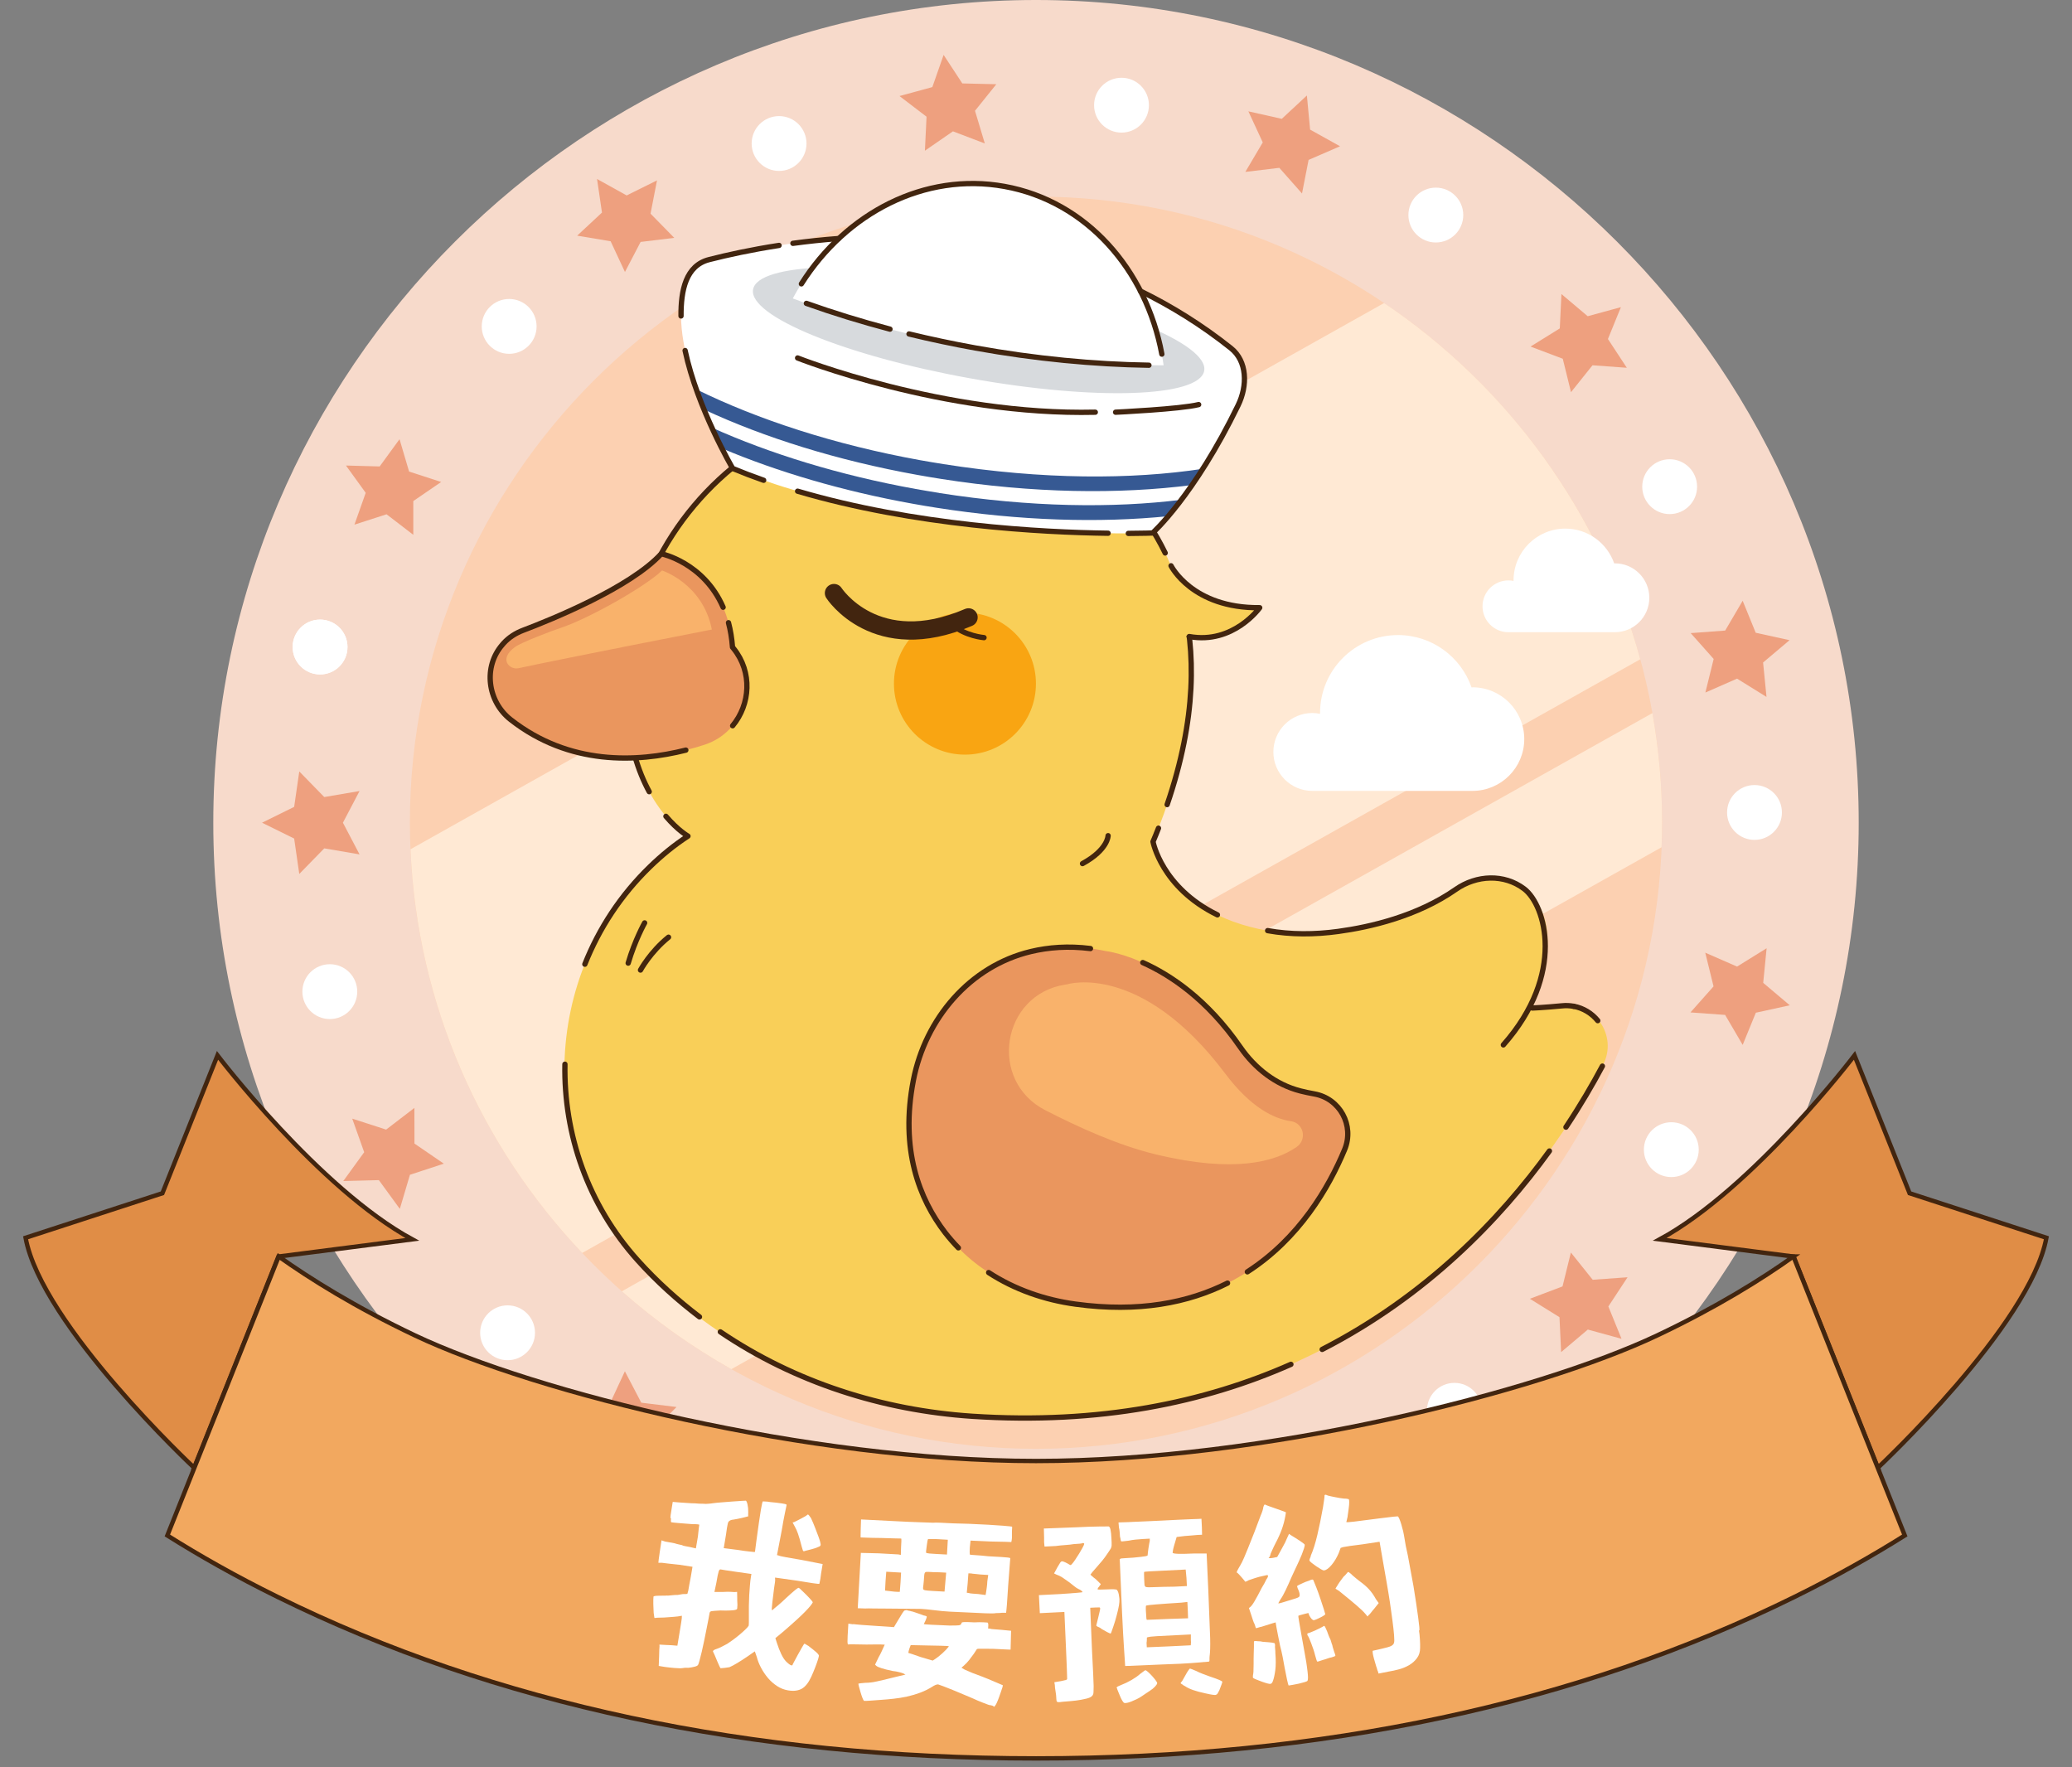<?xml version="1.0" encoding="UTF-8"?>
<svg id="_圖層_1" data-name="圖層 1" xmlns="http://www.w3.org/2000/svg" viewBox="0 0 340 290">
  <rect x="0" y="0" width="340" height="290" fill="#808080" stroke="none"/>
  <defs>
    <style>
      .cls-1 {
        fill: #f2a85f;
      }

      .cls-1, .cls-2 {
        stroke-width: .72px;
      }

      .cls-1, .cls-2, .cls-3, .cls-4 {
        stroke: #42250f;
      }

      .cls-2 {
        fill: #e08d46;
        fill-rule: evenodd;
      }

      .cls-3 {
        stroke-width: .87px;
      }

      .cls-3, .cls-4, .cls-5 {
        fill: none;
        stroke-linecap: round;
        stroke-linejoin: round;
      }

      .cls-6 {
        fill: #f9cf58;
      }

      .cls-6, .cls-7, .cls-8, .cls-9, .cls-10, .cls-11, .cls-12, .cls-13, .cls-14, .cls-15, .cls-16 {
        stroke-width: 0px;
      }

      .cls-7 {
        fill: #f7dacb;
      }

      .cls-8 {
        fill: #f9b26b;
      }

      .cls-9 {
        fill: #f9a512;
      }

      .cls-10 {
        fill: #365993;
      }

      .cls-11 {
        fill: #d7dadd;
      }

      .cls-12 {
        fill: #fff;
      }

      .cls-13 {
        fill: #eea07f;
      }

      .cls-14 {
        fill: #ffe9d4;
      }

      .cls-15 {
        fill: #ea965e;
      }

      .cls-16 {
        fill: #fcd0b1;
      }

      .cls-4 {
        stroke-width: 3px;
      }

      .cls-5 {
        stroke: #fff;
        stroke-width: 1.06px;
      }
    </style>
  </defs>
  <g>
    <g>
      <path id="Path_9271" data-name="Path 9271" class="cls-7" d="m170,270h0c-74.25,0-135-60.75-135-135h0C35,60.75,95.75,0,170,0s135,60.75,135,135h0c0,74.25-60.75,135-135,135"/>
      <g>
        <g>
          <polygon class="cls-13" points="43.5 135 48.44 132.56 49.23 127.11 53.07 131.06 58.5 130.13 55.94 135 58.5 139.87 53.07 138.94 49.23 142.89 48.44 137.44 43.5 135"/>
          <polygon class="cls-13" points="56.77 76.39 62.3 76.54 65.56 72.07 67.13 77.38 72.39 79.09 67.82 82.22 67.82 87.76 63.43 84.39 58.16 86.09 60.01 80.87 56.77 76.39"/>
          <polygon class="cls-13" points="97.97 29.37 102.83 32.07 107.81 29.6 106.75 35.06 110.64 39.03 105.12 39.7 102.55 44.63 100.2 39.59 94.71 38.67 98.78 34.88 97.97 29.37"/>
          <polygon class="cls-13" points="154.84 9.01 157.91 13.69 163.49 13.82 159.99 18.18 161.6 23.54 156.37 21.55 151.77 24.73 152.04 19.15 147.6 15.76 152.99 14.29 154.84 9.01"/>
          <polygon class="cls-13" points="214.45 15.67 214.98 21.27 219.89 24 214.73 26.24 213.65 31.75 209.93 27.54 204.35 28.21 207.21 23.37 204.85 18.27 210.33 19.5 214.45 15.67"/>
          <polygon class="cls-13" points="265.98 50.4 263.85 55.63 266.95 60.35 261.32 59.94 257.79 64.35 256.44 58.87 251.15 56.87 255.95 53.89 256.22 48.25 260.53 51.89 265.98 50.4"/>
          <polygon class="cls-13" points="293.65 105.05 289.31 108.71 289.87 114.36 285.04 111.36 279.84 113.64 281.2 108.13 277.43 103.89 283.09 103.47 285.96 98.58 288.1 103.83 293.65 105.05"/>
          <polygon class="cls-13" points="293.69 164.96 288.12 166.18 285.96 171.46 283.08 166.54 277.39 166.13 281.18 161.86 279.82 156.33 285.04 158.61 289.89 155.6 289.33 161.28 293.69 164.96"/>
          <polygon class="cls-13" points="266.08 219.69 260.55 218.17 256.17 221.87 255.9 216.14 251.04 213.12 256.4 211.09 257.77 205.53 261.35 210 267.07 209.59 263.92 214.38 266.08 219.69"/>
          <polygon class="cls-13" points="214.51 254.53 210.28 250.61 204.66 251.86 207.09 246.64 204.15 241.68 209.87 242.37 213.68 238.05 214.79 243.7 220.08 245.99 215.05 248.79 214.51 254.53"/>
          <polygon class="cls-13" points="154.82 261.26 152.9 255.8 147.32 254.28 151.92 250.77 151.64 244.99 156.4 248.28 161.81 246.23 160.15 251.77 163.78 256.29 157.99 256.42 154.82 261.26"/>
          <polygon class="cls-13" points="97.75 240.97 98.61 235.22 94.35 231.25 100.09 230.29 102.54 225.02 105.23 230.17 111.01 230.88 106.93 235.03 108.05 240.74 102.84 238.15 97.75 240.97"/>
          <polygon class="cls-13" points="56.33 193.8 59.76 189.07 57.8 183.56 63.36 185.36 68 181.8 68.01 187.65 72.83 190.95 67.27 192.77 65.61 198.37 62.17 193.65 56.33 193.8"/>
          <polygon class="cls-13" points="43 135 48.27 132.4 49.11 126.59 53.21 130.79 59 129.8 56.27 135 59 140.2 53.21 139.21 49.11 143.41 48.27 137.6 43 135"/>
        </g>
        <g>
          <circle class="cls-12" cx="52.52" cy="106.17" r="4.5"/>
          <circle class="cls-12" cx="83.55" cy="53.56" r="4.5"/>
          <circle class="cls-12" cx="127.84" cy="23.55" r="4.5"/>
          <circle class="cls-12" cx="184.03" cy="17.26" r="4.5"/>
          <circle class="cls-12" cx="235.61" cy="35.29" r="4.5"/>
          <circle class="cls-12" cx="273.98" cy="79.86" r="4.5"/>
          <circle class="cls-12" cx="287.9" cy="133.32" r="4.5"/>
          <circle class="cls-12" cx="274.25" cy="188.65" r="4.5"/>
          <circle class="cls-12" cx="238.66" cy="231.42" r="4.5"/>
          <circle class="cls-12" cx="83.29" cy="218.7" r="4.5"/>
          <circle class="cls-12" cx="54.12" cy="162.72" r="4.5"/>
          <circle class="cls-12" cx="52.52" cy="106.17" r="4.5"/>
        </g>
      </g>
    </g>
    <path id="Path_9273" data-name="Path 9273" class="cls-16" d="m170,237.74h0c-56.51,0-102.74-46.23-102.74-102.74s46.23-102.74,102.74-102.74,102.74,46.23,102.74,102.74-46.23,102.74-102.74,102.74"/>
    <g>
      <path class="cls-14" d="m227.13,49.72l-159.77,89.64c1.08,25.56,11.61,48.78,28.17,66.24l173.63-97.42c-6.57-24.13-21.76-44.81-42.04-58.46Z"/>
      <path class="cls-14" d="m272.74,135c0-6.13-.55-12.14-1.59-17.99l-169.11,94.88c5.5,4.87,11.53,9.16,17.97,12.78l152.64-85.64c.05-1.34.09-2.68.09-4.03Z"/>
    </g>
    <g>
      <g>
        <path class="cls-6" d="m102.83,115.8c-.92-16.08,6.73-31.5,19.8-40.92,11.23-8.1,27.98-13.77,49.67-3.31,0,0,37.76,16.64,16.9,66.55,0,0,2.14,11.66,18.81,14.6,3.82.68,7.73.66,11.58.13,5.23-.71,12.99-2.49,19.3-6.9,3.39-2.37,7.93-2.58,11.22-.08,3.51,2.66,5.88,8.16,1.31,19.54,0,0,1.71-.14,4.81-.5,5.42-.64,9.34,5.06,6.79,9.88-10.98,20.71-40.78,61.67-103.28,57.63-16.49-1.07-32.47-6.63-45.59-16.68-3.06-2.34-6.08-5-8.89-7.99-17.36-18.48-16.81-47.85,1.39-65.5,1.9-1.84,3.98-3.55,6.25-5.04,0,0-9.14-5.16-10.06-21.4Z"/>
        <path class="cls-3" d="m95.97,158.22c2.33-5.87,5.88-11.33,10.67-15.98,1.9-1.85,3.98-3.56,6.25-5.04,0,0-1.65-.93-3.62-3.25"/>
        <path class="cls-3" d="m114.78,216.09c-3.51-2.67-6.99-5.77-10.18-9.33-8.16-9.11-12.11-20.67-11.9-32.13"/>
        <path class="cls-3" d="m211.83,223.88c-14.12,6.25-31.39,9.9-52.3,8.52-14.77-.98-29.13-5.58-41.33-13.85"/>
        <path class="cls-3" d="m254.25,188.87c-8.11,11.21-20.17,23.77-37.29,32.56"/>
        <path class="cls-3" d="m262.94,174.94c-1.59,2.99-3.57,6.39-5.98,10.02"/>
        <path class="cls-3" d="m258.22,165.12c1.61.3,2.99,1.17,3.96,2.36"/>
        <path class="cls-3" d="m251.42,165.41s1.87-.07,4.88-.36c.67-.07,1.32-.04,1.93.08"/>
        <path class="cls-3" d="m208.01,152.71c3.82.68,7.73.66,11.58.13,5.23-.71,12.99-2.49,19.3-6.9,3.39-2.37,7.93-2.58,11.22-.08,3.5,2.66,6.85,13.97-3.42,25.6"/>
        <path class="cls-3" d="m190.1,135.9c-.29.73-.58,1.47-.9,2.21,0,0,1.38,7.52,10.57,12.01"/>
        <path class="cls-3" d="m193.91,97.98c2.37,8.73,2.44,19.93-2.39,34.05"/>
        <path class="cls-3" d="m106.53,129.91c-1.79-3.3-3.35-7.9-3.7-14.12-.92-16.08,6.73-31.5,19.8-40.92,11.23-8.1,27.98-13.77,49.67-3.31,0,0,12.2,5.38,18.9,19.18"/>
      </g>
      <circle class="cls-9" cx="158.34" cy="112.18" r="11.65"/>
      <path class="cls-15" d="m108.52,90.87s10.72,2.15,11.68,15.32c0,0,.07.07.18.22,4.38,5.46,1.85,13.66-4.81,15.81-8.06,2.6-20.82,4.44-31.77-4.13-3.82-2.99-4.55-8.67-1.35-12.32.06-.07.12-.14.18-.21.88-.97,2-1.68,3.22-2.14,4.54-1.72,17.55-6.97,22.66-12.55Z"/>
      <path class="cls-3" d="m112.54,123.09c-8.01,2.02-19.08,2.56-28.74-5-3.82-2.99-4.55-8.67-1.35-12.32.06-.07.12-.14.18-.21.88-.97,2-1.68,3.22-2.14,4.54-1.72,17.55-6.97,22.66-12.55,0,0,6.93,1.39,10.15,8.78"/>
      <path class="cls-3" d="m119.54,102.18c.32,1.21.55,2.55.66,4.02,0,0,.07.07.18.22,3.13,3.89,2.74,9.18-.16,12.67"/>
      <g>
        <path class="cls-15" d="m149.88,177.24c1.97-10.1,9.25-18.71,19.27-21.11,3.53-.85,7.63-1.05,12.29-.07,0,0,12.11,1.33,22.09,15.78,2.39,3.46,5.79,6.14,9.87,7.18.71.18,1.46.34,2.25.48,4.22.74,6.64,5.19,4.99,9.15-4.72,11.32-16.62,29.1-44.14,25.35-8.36-1.14-16.26-5.04-21.4-11.72-4.26-5.54-7.43-13.66-5.22-25.03Z"/>
        <path class="cls-3" d="m187.52,157.95c4.41,1.97,10.53,5.95,16.01,13.89,2.39,3.46,5.79,6.14,9.87,7.18.71.18,1.46.34,2.25.48,4.22.74,6.64,5.19,4.99,9.15-2.62,6.29-7.46,14.57-15.96,20.05"/>
        <path class="cls-3" d="m157.26,204.76c-.76-.78-1.48-1.61-2.16-2.48-4.26-5.54-7.43-13.66-5.22-25.03,1.97-10.1,9.25-18.71,19.27-21.11,2.89-.69,6.15-.95,9.79-.49"/>
        <path class="cls-3" d="m201.43,210.55c-6.39,3.21-14.55,4.87-24.93,3.45-5.1-.69-10.04-2.42-14.27-5.18"/>
      </g>
      <path class="cls-8" d="m108.63,93.61s6.7,2.15,8.18,9.69c0,0-24.14,4.71-31.74,6.35-1.44.31-3.33-1.48-.55-3.49,1.04-.75,5.88-2.6,7.58-3.16,4.49-1.5,13.75-6.7,16.54-9.39Z"/>
      <path class="cls-8" d="m175.19,161.5s12.06-3.66,25.83,14.63c4.23,5.63,8.03,7.45,10.81,7.85,2.1.3,2.69,3,.95,4.22-3.53,2.46-10.28,4.32-23.07,1.24-6.2-1.49-12.66-4.43-18.18-7.26-9.42-4.82-7.21-18.95,3.24-20.61.14-.02.28-.04.42-.06Z"/>
      <path class="cls-3" d="m181.83,137.13s0,2.29-4.2,4.58"/>
      <path class="cls-3" d="m105.78,151.44s-1.58,2.8-2.7,6.6"/>
      <path class="cls-3" d="m105.1,159.18s1.62-2.99,4.6-5.39"/>
      <g>
        <g>
          <path class="cls-5" d="m153.27,70.62c.38.06.76.13,1.15.21"/>
          <path class="cls-5" d="m142.71,71.5s2.47-1.12,6.51-1.18"/>
        </g>
        <g>
          <path class="cls-12" d="m203.17,66.52c-7.21,14.85-14.03,20.94-14.03,20.94,0,0-39.58,1.57-68.9-10.59,0,0-8.41-14.32-8.49-25.02-.03-4.2.79-8.28,4.61-9.25,15.76-4.02,54.5-10.24,85.62,14.53,2.68,2.13,2.77,6.13,1.18,9.39Z"/>
          <ellipse class="cls-11" cx="160.57" cy="54.17" rx="8.03" ry="37.61" transform="translate(78.76 202.57) rotate(-79.77)"/>
          <path class="cls-12" d="m164.82,30.59c-14-2.53-27.69,5.28-34.73,18.38,9.09,3.4,19.19,6.19,29.95,8.13,10.76,1.94,21.2,2.85,30.9,2.84-2.02-14.73-12.12-26.83-26.12-29.35Z"/>
          <g>
            <path class="cls-10" d="m154.08,80.88c-1.28-.2-2.55-.42-3.81-.64-12.52-2.26-23.97-5.81-33.46-10.07.59,1.29,1.15,2.42,1.64,3.4,9.1,3.84,19.76,7.01,31.38,9.1,1.28.23,2.56.45,3.86.65,13.7,2.15,26.75,2.52,38.02,1.38.62-.73,1.35-1.64,2.14-2.69-11.2,1.39-24.71,1.25-39.78-1.12Z"/>
            <path class="cls-10" d="m151.03,75.52c-14.01-2.53-26.69-6.67-36.76-11.63.41,1.15.83,2.26,1.27,3.32,9.84,4.58,21.83,8.35,35.05,10.73,1.28.23,2.56.45,3.86.65,15,2.36,29.19,2.55,41.16,1,.56-.81,1.16-1.71,1.76-2.66-11.7,1.78-26.22,1.8-42.53-.77-1.28-.2-2.55-.42-3.81-.64Z"/>
          </g>
        </g>
        <path class="cls-3" d="m187.14,47.76c5.05,2.47,10.04,5.55,14.84,9.37,2.68,2.13,2.77,6.13,1.18,9.39-7.21,14.85-14.03,20.94-14.03,20.94,0,0-1.44.06-3.98.07"/>
        <path class="cls-3" d="m130.11,39.93c2.36-.32,4.87-.59,7.5-.79"/>
        <path class="cls-3" d="m111.75,51.85c-.03-4.2.79-8.28,4.61-9.25,3.04-.78,6.94-1.63,11.48-2.33"/>
        <path class="cls-3" d="m125.31,78.81c-1.72-.6-3.42-1.25-5.08-1.94,0,0-5.8-9.88-7.81-19.35"/>
        <path class="cls-3" d="m181.83,87.5c-10.77-.14-31.71-1.23-50.95-6.9"/>
        <path class="cls-3" d="m132.32,49.78c4.37,1.56,8.95,2.97,13.72,4.23"/>
        <path class="cls-3" d="m190.65,58.11c-2.58-13.89-12.41-25.1-25.82-27.52-13.12-2.37-25.97,4.35-33.33,15.99"/>
        <path class="cls-3" d="m149.16,54.8c3.54.86,7.17,1.63,10.88,2.3,9.88,1.78,19.48,2.69,28.49,2.83"/>
        <path class="cls-3" d="m130.88,58.74s23.9,9.48,48.85,8.9"/>
        <path class="cls-3" d="m183.06,67.64s10.65-.5,13.63-1.25"/>
      </g>
      <g>
        <path class="cls-4" d="m136.85,97.32s6.81,10.56,22.08,3.99"/>
        <path class="cls-3" d="m161.47,104.63s-3.1-.25-5.21-2.12"/>
      </g>
      <path class="cls-6" d="m192.16,92.84s3.47,6.99,14.55,6.88c0,0-7.25,10.16-18.69,1.27l4.14-8.15Z"/>
      <path class="cls-3" d="m192.16,92.84s3.47,6.99,14.55,6.88c0,0-4.32,6.06-11.57,4.73"/>
      <path class="cls-12" d="m241.64,112.8c-.06,0-.11,0-.17,0-1.74-5-6.48-8.59-12.07-8.59-7.06,0-12.79,5.73-12.79,12.79,0,.04,0,.08,0,.13-.41-.08-.83-.13-1.27-.13-3.53,0-6.39,2.86-6.39,6.39s2.86,6.39,6.39,6.39h26.28c4.69,0,8.5-3.81,8.5-8.5s-3.81-8.5-8.5-8.5Z"/>
      <path class="cls-12" d="m264.99,92.45s-.07,0-.11,0c-1.16-3.32-4.31-5.71-8.02-5.71-4.69,0-8.5,3.81-8.5,8.5,0,.03,0,.06,0,.09-.27-.06-.55-.09-.84-.09-2.35,0-4.25,1.9-4.25,4.25s1.9,4.25,4.25,4.25h17.47c3.12,0,5.65-2.53,5.65-5.65s-2.53-5.65-5.65-5.65Z"/>
    </g>
  </g>
  <g>
    <path id="Path_5967" data-name="Path 5967" class="cls-2" d="m31.87,240.86s-25.05-23.43-27.67-37.75l22.45-7.31,9.04-22.62s16.63,21.86,31.96,30.19l-21.96,2.82-13.84,34.67Z"/>
    <path id="Path_5967-2" data-name="Path 5967" class="cls-2" d="m308.13,240.86s25.05-23.43,27.67-37.75l-22.45-7.31-9.04-22.62s-16.63,21.86-31.96,30.19l21.96,2.82,13.84,34.67Z"/>
    <path class="cls-1" d="m294.29,206.18c-5.2,3.7-12.6,8.33-22.31,12.93-19.84,9.41-64.59,20.63-101.97,20.63,0,0,0,0,0,0s0,0,0,0c-37.38,0-82.13-11.22-101.97-20.63-9.71-4.61-17.11-9.24-22.31-12.93l-18.27,45.78c5.17,3.25,11.18,6.68,18.07,10.07,35.64,17.59,77.52,26.51,124.48,26.51,0,0,0,0,0,0s0,0,0,0c46.97,0,88.85-8.92,124.48-26.51,6.88-3.4,12.9-6.82,18.07-10.07l-18.27-45.78Z"/>
  </g>
  <g>
    <path class="cls-12" d="m108.55,252.76l.57.19c.23.04.48.09.77.14.29.06.55.11.8.15.28.09.53.16.74.2.21.05.37.08.47.1.08.06.24.11.48.16.24.05.51.1.8.15l1.01.23.33-1.94c.05-.54.1-1,.15-1.37.05-.37.08-.57.08-.59l-.28-.05c-.08,0-.18,0-.3-.02-.11-.02-.25-.02-.43,0-.38-.02-.77-.05-1.17-.09-.41-.04-.78-.07-1.12-.09-.34-.03-.64-.05-.87-.08-.24-.03-.39-.05-.45-.06-.01-.04-.03-.1-.04-.17-.01-.07,0-.14,0-.22.03-.18.02-.28-.05-.29s.01-.63.22-1.86l.13-.8,1.19.1c.34.01.74.04,1.22.08.48.04.91.06,1.29.06.37.04.72.06,1.04.06.32,0,.54.01.66.03.08,0,.24-.02.46-.03.22-.01.47-.04.73-.08.35-.05.77-.09,1.27-.13.5-.04,1.1-.09,1.78-.14.68-.05,1.22-.09,1.6-.11.38-.02.63-.03.74-.04.1.02.2.22.29.62.09.4.13.83.12,1.29,0,.11,0,.2-.01.27-.01.07-.01.14,0,.21-.01.08-.01.15,0,.19-.06,0-.19.04-.38.09-.19.05-.4.11-.64.16-.24.05-.49.11-.74.16-.25.05-.48.09-.67.12-.36.02-.62.14-.79.34-.08.07-.16.41-.26,1-.05.31-.1.68-.16,1.12l-.37,2.22,2.36.3c.66.11,1.24.19,1.73.24.5.05.78.08.84.09h.19l.23-1.77c.17-1.24.31-2.28.43-3.11.12-.83.22-1.51.31-2.02s.16-.88.21-1.09c.06-.21.09-.32.12-.31.06.01.2.02.42.02.22,0,.49.03.79.09.31.03.64.07,1,.1.35.04.65.08.9.12.37.06.59.11.67.14.08.03.11.07.11.11v.03c-.01.06-.1.49-.27,1.29-.17.8-.34,1.76-.53,2.89l-.77,4.02.3.08c.1.06.5.15,1.21.28.71.13,1.55.28,2.54.44l3.44.67-.26,1.57c-.03.31-.07.59-.11.84-.02.12-.05.29-.1.49-.04.2-.07.32-.07.34-.03.04-.39,0-1.09-.1-.7-.11-1.55-.25-2.56-.41l-3.62-.51v.19c.03.07.03.25-.01.55-.04.3-.09.63-.15,1-.13,1.05-.23,1.85-.29,2.39-.06.54-.09.87-.09,1l.05.26.45-.4c.14-.1.32-.25.53-.43s.43-.38.65-.57c.23-.22.48-.45.75-.7.27-.25.54-.49.78-.71.25-.22.47-.41.67-.57.2-.16.33-.25.4-.28.05-.03.09-.05.13-.04s.09.04.16.09c.06.05.24.22.53.5.46.44.84.82,1.15,1.16.31.34.47.54.48.6-.04.14-.19.35-.42.64-.24.29-.53.6-.87.95s-.72.71-1.13,1.09-.82.75-1.21,1.09c-.4.35-.77.67-1.11.97-.35.3-.63.54-.85.71l-.55.45.27.84c.21.65.44,1.24.69,1.76.25.53.51.93.78,1.21.4.4.7.62.9.66.06.01.12,0,.16-.04,0-.04.1-.24.29-.59.19-.35.39-.73.62-1.15.23-.42.44-.8.64-1.14.2-.35.31-.53.33-.55.03-.06.07-.08.11-.08.02,0,.06.02.12.05.06.03.23.13.52.31.54.41.97.75,1.27,1.02.3.27.45.47.45.6-.04.25-.15.62-.33,1.13-.18.51-.38,1.02-.59,1.53-.22.55-.45,1.04-.69,1.45s-.51.75-.82,1.02-.68.45-1.11.54c-.43.1-.94.1-1.54,0-.64-.11-1.23-.34-1.78-.7-.55-.36-1.05-.79-1.49-1.31s-.82-1.08-1.14-1.68c-.32-.6-.56-1.2-.71-1.8l-.32-.91-1.18.82c-.62.42-1.2.8-1.74,1.12-.54.32-.96.54-1.25.66-.17.03-.43.07-.76.11-.33.04-.56.06-.69.06-.02,0-.09-.13-.21-.38s-.24-.53-.37-.84-.25-.6-.37-.89c-.12-.28-.2-.45-.23-.5-.05-.07-.07-.13-.07-.17.02-.14.21-.27.57-.38.25-.08.49-.19.73-.3.24-.12.58-.3,1.03-.54.16-.1.43-.28.8-.55.37-.26.75-.56,1.13-.87.38-.32.73-.62,1.04-.92.31-.3.5-.52.57-.68,0-.04.01-.2.02-.49,0-.28,0-.6,0-.94,0-.57-.01-1.16,0-1.77s.03-1.21.06-1.8c.04-.58.07-1.13.12-1.64.04-.51.09-.94.15-1.29l.09-.52-2.48-.35c-.68-.09-1.27-.18-1.76-.26s-.77-.13-.83-.14c-.12-.02-.23.1-.31.36-.09.26-.21.86-.37,1.81l-.32,1.53h1.43c.42-.03.81-.03,1.16-.02s.58.02.71.04l.42-.03.02,1.02c0,.27,0,.54.02.8.02.26.02.47-.01.63,0,.13,0,.22-.02.28,0,.04-.02.08-.03.1-.02.03-.11.07-.29.13-.15.04-.44.07-.86.09s-.94.03-1.57,0c-.77.04-1.25.08-1.44.11-.2.03-.31.14-.34.32-.03.18-.09.52-.18,1-.09.48-.2,1.02-.32,1.62-.12.6-.25,1.23-.38,1.89-.13.65-.27,1.27-.4,1.83-.14.57-.26,1.05-.37,1.46-.11.4-.19.64-.25.72-.08.11-.27.21-.57.28-.3.08-.64.14-1.03.18-.23-.02-.43-.01-.6,0s-.29.04-.36.05c-.13.02-.31.03-.53.02-.22,0-.47-.02-.74-.04s-.55-.05-.84-.08c-.29-.03-.56-.06-.81-.1l-.96-.16.06-1.51c0-.4.01-.77.03-1.1s.03-.54.04-.63l-.02-.26,1.1.06c.32.01.61.02.88.04s.47.03.59.05l.38.03.41-2.47c.18-1.05.28-1.72.31-2.01.03-.29.02-.44-.02-.45l-.04.03c-.33.07-.77.13-1.33.17s-1.07.08-1.54.11c-.32,0-.59.02-.83.02-.23,0-.41.02-.51.04h-.22s-.12-.82-.12-.82c0-.19-.02-.42-.03-.69,0-.27-.02-.53-.03-.78s-.01-.49,0-.71c0-.22.02-.38.03-.49.01-.06.14-.1.39-.13.25-.02.76-.03,1.54-.03.15-.02.31-.02.48-.01l1.09-.1c.17-.01.33-.02.48-.01.61-.13,1.03-.17,1.26-.14l.32-.04.15-.54c.03-.19.08-.49.16-.92s.16-.87.25-1.32l.28-1.66-2.16-.33c-.66-.07-1.26-.13-1.77-.19s-.87-.1-1.06-.13c-.15,0-.28,0-.4,0-.12,0-.19,0-.21,0,0-.04.03-.23.06-.58.04-.34.1-.77.18-1.28l.28-1.85Zm21.77-3c.07-.03.21-.1.41-.2.21-.1.43-.22.68-.35s.46-.25.66-.36c.2-.11.31-.19.34-.23.08-.07.13-.1.17-.1.08.01.25.21.5.59.25.53.46,1.04.65,1.53.18.5.38,1,.58,1.52.13.36.22.64.27.84.05.2.08.33.08.39s0,.11,0,.13c-.01.08-.06.15-.13.2-.07.05-.17.1-.31.14-.12.06-.27.13-.47.19-.2.06-.41.12-.62.18s-.42.11-.63.16c-.21.05-.38.09-.51.14-.04.01-.08.02-.1.02-.06-.01-.11-.06-.15-.15-.04-.09-.1-.3-.19-.63-.13-.51-.24-.93-.34-1.26s-.19-.62-.27-.85c-.08-.23-.16-.43-.23-.59-.08-.16-.16-.32-.24-.48l-.41-.77.26-.05Z"/>
    <path class="cls-12" d="m139.99,266.5c.25.04.74.08,1.46.14s1.5.11,2.31.16l2.93.2.38-.64c.46-.77.79-1.31.98-1.62.19-.31.34-.48.45-.49.02,0,.06,0,.13-.02.06-.02.13-.02.19-.02.06.05.16.08.31.1.14.02.29.05.43.1.06,0,.19.04.39.1.19.06.4.13.61.21.21.08.42.15.63.22.2.07.34.12.4.15.06,0,.18.03.34.08.02.02.04.03.06.03.02,0,.04.01.06.04.02.02.03.06.02.13,0,.04-.02.1-.06.19-.04.08-.08.19-.13.34-.07.16-.14.29-.19.4-.06.1-.09.17-.09.21.04.02.45.06,1.23.1.78.04,1.76.09,2.95.13.81,0,1.34,0,1.57-.04.23-.03.37-.14.42-.32,0-.06.03-.11.07-.14.04-.03.14-.05.29-.06.15-.01.36-.02.64-.01.28,0,.65.02,1.11.05.56-.03,1.06-.04,1.49-.01.43.02.65.04.67.04.1.05.14.22.13.51l-.03.47.31.02c.1.05.33.08.68.1s.77.05,1.25.1l1.53.15-.08,3.09h-.19c-.06-.01-.35-.03-.86-.04-.51-.02-1.13-.05-1.86-.09-.56-.01-1.02-.01-1.36-.01-.34,0-.61,0-.8,0s-.32,0-.39.03c-.07.02-.11.05-.11.09-.05.06-.11.16-.19.29-.08.13-.18.28-.29.44-.23.32-.47.65-.74.99-.27.34-.56.65-.87.92l-.4.35.52.31c.18.07.45.19.79.34.35.16.72.31,1.13.45.67.25,1.33.5,1.98.77.64.27,1.24.52,1.79.76l.58.25-.05.28c-.08.25-.17.53-.28.84-.11.32-.22.63-.33.94-.11.31-.23.58-.34.83s-.22.42-.31.51c-.03.08-.06.12-.1.12-.06,0-.13-.05-.21-.14-.1-.03-.2-.05-.29-.08-.09-.03-.17-.04-.23-.04-.06,0-.2-.04-.4-.12-.21-.07-.44-.17-.71-.27-.26-.11-.55-.22-.84-.34-.3-.12-.57-.24-.81-.36-.29-.12-.68-.29-1.18-.5-.5-.22-1.13-.48-1.88-.79-.75-.31-1.35-.55-1.79-.71s-.73-.26-.87-.31c-.12,0-.27.02-.43.09s-.36.17-.6.33c-.58.36-1.22.68-1.92.94s-1.4.47-2.13.63c-.73.16-1.47.28-2.21.36-.75.08-1.45.15-2.12.19-.8.06-1.39.1-1.79.13-.4.03-.68.04-.85.03-.04,0-.08,0-.12,0-.16-.2-.35-.69-.58-1.47-.23-.78-.34-1.23-.33-1.33v-.03s.17-.04.37-.06c.2-.02.45-.04.74-.07.31,0,.63-.02.94-.06.32-.03.57-.08.76-.13.27-.05.62-.12,1.04-.22s.91-.22,1.46-.36c.55-.14,1-.25,1.36-.33.36-.08.61-.14.76-.18l.29-.08-.43-.21c-.12-.05-.34-.11-.65-.19-.31-.08-.65-.14-1.02-.18-.8-.17-1.42-.32-1.84-.46-.42-.14-.7-.26-.84-.38l-.21-.2.57-1.19c.19-.32.35-.64.49-.94.14-.31.25-.54.32-.7l.21-.46h-.25c-.06-.02-.35-.02-.86-.03-.51,0-1.14,0-1.89.02-.73-.02-1.36-.03-1.88-.03-.52,0-.82,0-.91,0-.06.02-.12.02-.16.02-.02,0-.05,0-.08-.02-.03-.01-.05-.09-.07-.22-.01-.14-.02-.36,0-.66,0-.3.02-.73.06-1.3l.07-1.22.78.11Zm1.3-17.17l5.52.28c.79.04,1.53.08,2.23.11.7.03,1.33.05,1.89.07.56.02,1.03.04,1.41.05.38.01.62.02.75.03.23-.03.66-.03,1.28,0,.62.02,1.29.06,2,.1,1.6.03,3.55.1,5.84.23,2.29.15,3.57.25,3.86.31.02.06.02.2,0,.41s-.02.49-.02.84c0,.23,0,.44,0,.63,0,.08-.02.2-.04.34-.02.14-.04.25-.06.31-.02,0-.35-.01-1-.04-.65-.02-1.44-.04-2.38-.05l-3.31-.15-.12,1.12c-.03.48-.03.8-.02.95s.03.24.05.24c.06.02.37.05.93.08s1.25.09,2.06.18c.81.04,1.52.08,2.14.12s.98.07,1.11.09l.37.08-.34,4.43c-.07,1.25-.14,2.3-.21,3.17-.07.86-.12,1.32-.14,1.39h-.22c-.08,0-.25,0-.5,0-.21.03-.42.04-.64.04-.22,0-.41.01-.58.05-.63.03-2.03-.02-4.22-.14-1.12-.04-2.14-.09-3.04-.14-.9-.05-1.74-.13-2.51-.23-.54-.07-.98-.12-1.32-.15-.34-.03-.6-.05-.76-.06-.33-.02-.66-.03-.97-.02-.48,0-1.17-.01-2.06-.02-.9,0-2-.02-3.32-.03-.5.01-1.03,0-1.6-.01-.56-.02-1.02-.02-1.38,0l-1.22-.04.51-9.08,2.91.07,3.25.18.4.08.04-1.31c.02-.37.04-.69.05-.94s0-.4-.04-.44c-.02,0-.34,0-.97-.02-.63-.01-1.41-.04-2.34-.07-.94,0-1.71-.03-2.33-.05s-.95-.04-1.01-.04c0-.02,0-.17,0-.45,0-.28,0-.61.02-.99l.05-1.47Zm3.92,11.67l1.03.12c.19.03.36.05.53.06.21.01.37.02.5.03h.38s.12-1.57.12-1.57l.09-1.59-2.43-.14-.12,1.56-.08,1.53Zm3.84,10.23s.23.06.62.19c.39.13.86.29,1.41.49l1.97.58.36-.23c.39-.25.8-.58,1.24-.98s.78-.76,1.03-1.08c0-.04-.01-.07-.04-.08-.03-.01-.13-.02-.29-.03-.12,0-.48-.02-1.08-.04-.59-.02-1.28-.03-2.05-.04l-2.78-.06-.22.58c-.1.33-.16.54-.16.65,0,.02,0,.04,0,.06Zm2.46-10.44c0,.06.09.12.29.16s.7.09,1.51.13l1.68.09.27-3.11-1.12-.06c-.31,0-.63,0-.95-.02-.32-.02-.58-.03-.76-.04-.19-.01-.33,0-.44,0-.11.01-.18.06-.23.14-.05.08-.08.21-.1.4-.02.19-.04.46-.06.81-.02.29-.04.54-.07.73-.03.2-.05.33-.05.39,0,.06,0,.12-.01.19,0,.06.01.13.05.19Zm.46-5.98s.22.08.54.11c.32.03.72.06,1.2.08l1.68.09.14-2.43-1.56-.09c-.44-.02-.81-.04-1.12-.03-.31,0-.5,0-.56,0-.07.12-.14.49-.22,1.12-.04.31-.07.53-.08.65-.02.12-.03.21-.03.25,0,.1,0,.19.02.25Zm6.96,6.58c.12.05.33.09.64.11.3.03.62.05.95.07l1.21.16.1-.59c.03-.17.06-.4.1-.71.04-.31.07-.62.08-.93l.15-1.06-1-.06c-.27-.01-.56-.04-.86-.08-.3-.04-.54-.06-.73-.07-.1-.03-.19-.04-.25-.04l-.41-.02s-.02.18-.04.48c-.03.3-.05.68-.08,1.14l-.15,1.56.28.05Z"/>
    <path class="cls-12" d="m170.48,261.75l3.56-.18c2.41-.16,3.62-.27,3.61-.31-.05-.1-.14-.2-.28-.3-.14-.1-.26-.16-.37-.2-.21-.09-.45-.25-.71-.46-.26-.22-.52-.42-.78-.62-.46-.33-.84-.6-1.17-.82-.32-.21-.66-.37-.99-.48-.09-.06-.17-.1-.26-.13-.08-.03-.13-.06-.13-.1.04-.02.11-.13.2-.32s.22-.42.37-.68c.23-.39.38-.64.46-.76.08-.12.17-.18.27-.19h.03c.08,0,.25.05.49.16.25.11.51.26.79.43.04.02.07.03.1.03.02,0,.05-.01.09-.04.04-.02.13-.12.27-.29.1-.11.25-.32.45-.62.2-.3.41-.62.61-.95s.38-.65.55-.95c.16-.3.25-.5.27-.61,0-.1-.06-.15-.16-.15-.02,0-.05,0-.09,0-.06.04-.23.08-.51.1-.28.03-.61.05-.98.07-.33.06-.78.11-1.34.15-.56.04-1.09.09-1.59.16-.6.03-1.06.05-1.37.07-.29.01-.45.02-.47.02,0-.04-.01-.14-.03-.31-.02-.17-.03-.3-.04-.4-.01-.21-.01-.47,0-.78l-.04-1.47,5.28-.2c.73-.04,1.41-.07,2.04-.09.63-.02,1.19-.03,1.67-.04.48,0,.87,0,1.16-.01.29,0,.46,0,.5,0,.13.06.23.24.29.55.07.31.12.8.15,1.46.01.23.02.43.03.59.01.23,0,.41,0,.55-.01.14-.06.29-.13.46-.17.28-.44.68-.8,1.2-.36.52-.86,1.13-1.49,1.83-.3.33-.54.61-.74.85-.2.24-.3.38-.32.42.02.02.11.1.26.24.15.14.36.31.62.5.22.22.41.4.56.55.15.15.24.23.26.25,0,.04-.03.1-.09.16-.06.07-.13.16-.2.29-.1.09-.16.17-.19.24-.03.07-.04.12-.04.14v.03c0,.06.51.07,1.5.02,1-.05,1.55-.03,1.66.07.07.06.13.18.21.37.07.18.13.44.16.77.03.12.04.27.05.44.01.25-.01.58-.08.99s-.19.96-.38,1.66c-.07.28-.15.58-.25.9-.1.33-.2.64-.3.92-.1.29-.19.54-.26.75-.07.21-.13.34-.17.38-.06,0-.25-.08-.58-.25-.32-.17-.61-.33-.87-.49-.09-.08-.18-.15-.28-.21-.1-.06-.2-.1-.3-.14-.06-.02-.13-.05-.19-.1-.06-.05-.11-.08-.13-.1,0-.06.03-.22.1-.47s.15-.57.23-.95c.09-.36.16-.67.22-.93.06-.26.09-.43.08-.49,0-.1-.05-.16-.15-.17-.09,0-.33,0-.7.02l-.78.04.29,6.96c.08,1.56.14,2.83.19,3.81.05.98.07,1.68.08,2.09,0,.86-.03,1.3-.09,1.35-.07.21-.25.38-.52.51-.28.13-.74.25-1.41.37-.1.03-.22.05-.36.06s-.32.04-.54.08c-.23.03-.52.06-.87.09-.35.03-.79.07-1.31.11-.21.03-.37.05-.5.06-.21.01-.34-.01-.41-.07-.07-.06-.11-.24-.12-.56,0-.06,0-.13-.01-.22,0-.19-.04-.42-.08-.71-.05-.29-.09-.56-.12-.81,0-.12-.01-.24-.02-.34,0-.1-.02-.21-.05-.31,0-.1-.02-.19-.04-.25.04,0,.16-.02.36-.06s.44-.08.73-.12c.41-.08.68-.14.8-.18.12-.04.19-.09.21-.15,0-.06,0-.25-.01-.55,0-.3-.02-.7-.04-1.2-.03-.5-.05-1.08-.07-1.73-.02-.66-.05-1.36-.09-2.11l-.24-5.43-4.03.2-.15-2.96Zm12.75,15.16c.04-.11.28-.24.73-.41.57-.22,1.14-.49,1.71-.82s1.04-.66,1.42-1c.22-.16.41-.3.56-.42.15-.12.26-.19.32-.19.11.04.26.14.45.32.2.18.4.38.61.61.21.23.4.45.57.68.17.22.27.39.29.52-.02.13-.13.31-.35.55-.22.24-.52.49-.9.73-.14.09-.33.22-.56.37-.23.16-.45.3-.65.44-.28.2-.58.38-.9.53-.32.15-.61.28-.89.39-.28.11-.49.17-.63.2-.15.03-.25.04-.31.05-.12,0-.22-.01-.28-.05-.09-.08-.18-.21-.29-.39s-.2-.39-.3-.61l-.28-.67c-.09-.22-.17-.4-.21-.52,0-.06-.02-.12-.06-.18s-.05-.1-.05-.12Zm.53-21.08l.21-.1c.1,0,.33-.02.69-.05.35-.03.78-.06,1.28-.08.54-.05.97-.09,1.28-.13.31-.04.55-.07.71-.1.17-.03.27-.06.32-.09.05-.03.08-.06.07-.08,0-.06.01-.21.04-.44.03-.23.06-.48.1-.74.04-.26.08-.5.12-.73.04-.22.07-.36.09-.43v-.38s-1.11.06-1.11.06c-.33.02-.72.05-1.15.09-.44.04-.83.1-1.18.18-.37.04-.63.07-.78.09-.15.02-.24.03-.28.03-.1,0-.17,0-.19-.02-.04-.02-.07-.1-.09-.25-.02-.14-.05-.32-.11-.53,0-.19-.03-.43-.05-.73-.03-.3-.06-.55-.12-.76l-.07-.81.31-.02c.06,0,.28,0,.64-.02.36,0,.85-.03,1.45-.06.6-.03,1.31-.06,2.11-.09.8-.03,1.67-.07,2.61-.12.92-.05,1.76-.09,2.54-.13.78-.04,1.46-.07,2.03-.09.57-.02,1.03-.04,1.37-.05.34-.02.53-.03.55-.03l.07,1.37.03,1.25-.81.04c-.21.01-.51.04-.9.08-.39.04-.78.07-1.15.09l-1.31.16-.35,1.18c-.11.36-.19.67-.24.92s-.07.41-.07.47c.01.21,1.17.25,3.48.14h2.1s.28,6.17.28,6.17c.15,3.75.25,6.32.3,7.71.01.71.02,1.29,0,1.74s-.03.77-.06.96c-.03.23-.05.43-.05.6,0,.17,0,.28,0,.34,0,.12-.03.2-.11.22s-.28.04-.59.06c-.19,0-.36.02-.53.04s-.28.03-.34.03c-.35.04-.87.08-1.54.12-.68.04-1.23.08-1.67.1-.83.04-1.84.08-3.03.12-1.77.07-3.15.13-4.14.18s-1.62.07-1.89.06c0-.04-.01-.27-.04-.69-.02-.42-.06-1.06-.13-1.93-.06-.83-.12-1.76-.17-2.78-.05-1.02-.11-2.15-.17-3.4l-.38-8.77Zm4.1,4.39c.02.06.05.11.08.14.03.03.1.05.19.07.09.02.24.02.42.03.19,0,.45,0,.78-.02.4-.02.92-.04,1.56-.05l1.84-.03,2.03-.1-.07-1.34-.13-1.37-5.77.29c-.67.03-1.02.07-1.06.12,0,.02,0,.15,0,.38,0,.23,0,.48.02.75.01.27.03.52.04.75.01.23.03.36.05.4Zm.19,4.4c.02.44.04.74.06.92.02.18.05.26.09.26.06,0,.41-.02,1.05-.04.64-.02,1.42-.06,2.36-.1l3.34-.11-.04-1.31-.07-1.37-.96.11c-1.77.11-3.15.21-4.15.29-1,.08-1.55.15-1.65.19-.04.02-.06.14-.06.36,0,.22,0,.48.03.8Zm.09,4.94l.04.75,3.56-.15,3.65-.18c.02-.06.02-.15.02-.25.02-.08.02-.18.02-.28,0-.1-.01-.22-.02-.34v-.91s-5.54.28-5.54.28c-.52.03-.88.06-1.09.09-.39.06-.59.11-.59.16,0,.02,0,.12,0,.3,0,.18-.02.36-.05.55Zm5.68,6.47s.11-.08.19-.23c.09-.15.19-.33.3-.53.12-.2.23-.42.36-.64.12-.23.25-.41.36-.57.12-.17.2-.26.24-.26.02,0,.14.04.35.12s.45.18.7.29c.28.15.63.31,1.04.46.41.16.8.3,1.16.43,1.36.45,2.04.74,2.05.87,0,.06-.04.21-.12.43-.08.22-.21.55-.37.97-.12.21-.21.38-.27.5-.07.12-.15.19-.25.22-.02.02-.07.04-.15.04-.08,0-.22,0-.42-.03-.2-.02-.61-.1-1.22-.24-.78-.17-1.44-.34-1.98-.53s-.97-.39-1.3-.62c-.11-.06-.21-.11-.31-.17s-.16-.11-.18-.15c-.17-.07-.26-.14-.26-.21s.03-.12.09-.16Z"/>
    <path class="cls-12" d="m203.4,257.08c.28-.47.53-.96.74-1.47.21-.51.42-1.02.64-1.54.36-.9.71-1.79,1.06-2.66.34-.87.68-1.77,1.02-2.71.12-.27.23-.54.31-.81.08-.27.13-.46.13-.59.07-.2.13-.32.16-.36.04-.04.06-.06.08-.06.04,0,.1.02.17.07.04.01.21.08.49.19.28.11.62.23,1.02.36.38.13.72.25,1.02.36.3.11.49.18.56.21l.21.09-.09.58c-.13.76-.33,1.5-.59,2.22-.26.72-.61,1.49-1.05,2.32-.18.34-.33.67-.47.98s-.24.53-.3.67c-.07.35-.15.55-.25.61-.06.03-.09.06-.08.08,0,.02.05.04.14.06.09.02.29,0,.59-.05l.67-.14.56-1.01c.15-.28.32-.59.51-.94.2-.35.35-.66.45-.93l.42-.92.29.21c.58.35,1.1.68,1.55.98.45.31.69.5.73.58.02.12-.02.34-.12.65-.1.31-.22.64-.36.99-.14.35-.29.69-.44,1.02-.15.33-.26.58-.34.74-.11.23-.25.53-.42.89-.17.37-.34.72-.49,1.06-.32.75-.63,1.44-.93,2.07s-.58,1.15-.86,1.55c-.1.16-.19.31-.26.44s-.11.2-.11.22c.02.02.08.02.16,0,.12-.02.36-.08.7-.19.34-.11.89-.28,1.66-.51.55-.15.85-.29.92-.4.07-.12.08-.27.05-.45-.02-.14-.07-.33-.15-.54-.03-.04-.08-.15-.15-.34-.07-.19-.11-.31-.12-.38.07-.09.41-.28,1.02-.54.29-.13.54-.23.74-.29.2-.06.35-.12.44-.18.1-.04.18-.06.24-.07.04,0,.08,0,.13,0,.04,0,.08.04.11.09.13.32.3.73.5,1.23s.42,1.13.67,1.87c.49,1.46.75,2.29.79,2.5-.05.07-.16.16-.32.26s-.34.2-.54.29c-.2.09-.39.18-.57.27-.19.08-.33.13-.43.15-.21.03-.46-.22-.76-.76l-.16-.42-.76.19c-.22.06-.42.11-.58.16s-.26.08-.3.11c-.02,0,.01.28.1.82.09.54.25,1.46.48,2.76.19,1.07.35,1.93.47,2.6.12.67.2,1.14.25,1.43.02.12.05.33.09.63.04.3.08.61.12.93.04.32.06.62.07.91,0,.29-.02.47-.07.57-.03.07-.19.15-.47.23s-.59.17-.94.25-.68.14-1.01.2-.55.09-.68.11c-.05-.05-.14-.38-.27-.97-.13-.59-.26-1.26-.4-1.99-.07-.43-.17-.98-.3-1.65s-.28-1.32-.45-1.97c-.12-.61-.24-1.2-.35-1.75-.11-.55-.19-.95-.23-1.2l-.14-.83s-.21.06-.57.17c-.36.11-.94.3-1.75.55-.18.03-.34.07-.47.12s-.22.08-.29.09c-.04,0-.07.01-.09.01-.04,0-.07,0-.08-.02s-.03-.06-.04-.12-.03-.14-.07-.24c-.04-.1-.08-.21-.12-.33-.06-.1-.14-.28-.23-.55-.1-.27-.19-.57-.29-.89l-.38-1.14.2-.16c.19-.14.44-.47.75-1.01.31-.54.7-1.24,1.14-2.12.15-.24.3-.49.45-.77.15-.28.25-.48.31-.62.21-.29.3-.49.28-.62-.01-.06-.04-.09-.09-.1-.05,0-.1,0-.14,0-.1.02-.25.05-.43.1-.51.1-.98.22-1.41.36-.43.13-.8.26-1.1.37-.13.08-.26.15-.37.19-.11.04-.17.06-.2.06,0-.02-.06-.1-.18-.24-.12-.14-.25-.29-.39-.46-.14-.17-.28-.32-.41-.46s-.21-.22-.26-.26c-.09-.03-.14-.07-.15-.13,0-.02,0-.06.03-.13.02-.07.16-.33.42-.8Zm2.2,17.85c.02-.13.04-.26.06-.39.02-.13.03-.34.03-.62s0-.56.02-.84c0-.25,0-.54,0-.86,0-.32,0-.64.02-.97,0-.33.02-.65.03-.97s.01-.58,0-.79c0-.11.02-.17.05-.18.03-.01.06-.03.11-.03.04,0,.11,0,.22,0,.11.02.23.04.37.04.14,0,.27,0,.4.03.15.04.34.07.57.08s.44.03.66.05c.21.02.41.04.58.06.17.03.29.05.36.08.06,0,.1.02.11.08,0,.06.03.15.04.28-.02.13-.02.32.01.57.03.25.04.5.04.75.09,1.06.08,1.98-.01,2.74-.1.76-.23,1.36-.39,1.79-.1.29-.23.45-.4.48-.21.03-.7-.1-1.49-.39-.59-.22-.96-.37-1.13-.45-.17-.08-.26-.15-.27-.21v-.03c-.01-.06,0-.16.01-.29Zm9.1-6.95c.06,0,.18-.05.36-.12s.42-.17.74-.31c.29-.13.54-.25.75-.36s.36-.19.48-.25c.06-.03.11-.06.14-.09.04-.03.07-.04.09-.05h.03s.09.04.15.16c.06.12.13.26.2.44.1.22.19.44.27.68.08.24.17.46.26.65.12.21.21.43.26.65.06.22.12.41.19.57.02.14.07.33.14.55.07.22.12.4.17.54.07.16.12.3.15.42.03.12.05.19.05.21,0,.08-.21.18-.62.29-.19.03-.41.09-.68.19-.27.1-.53.18-.77.24-.26.08-.45.15-.57.19-.12.04-.2.06-.24.07-.06,0-.1,0-.13-.01-.03-.04-.04-.08-.05-.13,0-.05-.03-.11-.06-.17-.05-.18-.12-.42-.21-.72-.07-.31-.17-.63-.28-.97-.12-.34-.23-.66-.35-.97-.11-.31-.22-.58-.32-.8-.1-.23-.18-.38-.23-.45-.05-.05-.08-.11-.09-.17,0-.04,0-.09,0-.16,0-.07.07-.11.17-.12Zm.36-12.63c.42-.95.79-2.12,1.11-3.49s.63-2.87.92-4.5c.08-.52.15-.96.2-1.33.05-.37.06-.58.05-.64.03-.07.08-.11.14-.12.08,0,.23.06.44.15.31.08.71.17,1.2.26.49.1.96.18,1.42.23.19,0,.35,0,.5.03.14.03.24.05.28.07.03.04.05.1.06.18.02.14.02.39,0,.74-.03.35-.11.96-.24,1.83,0,.11-.02.21-.06.33-.03.11-.06.23-.08.36l-.08.3c.01.06.43.04,1.26-.06.83-.1,2.23-.28,4.22-.54,1.98-.26,2.99-.36,3.02-.3.11.15.23.41.36.78s.24.75.33,1.13c.08.22.17.61.27,1.16s.2,1.14.3,1.76c.13.57.24,1.08.33,1.53.08.45.13.72.15.8.02.1.1.56.25,1.37.15.81.33,1.79.54,2.94.16.99.3,1.9.43,2.75.13.84.24,1.62.33,2.32.19,1.41.25,2.11.19,2.12-.04,0-.05.06-.04.16.02.1.04.27.07.5.03.23.04.47.06.74.01.26.02.53.04.8.01.27.01.5,0,.7,0,.65-.17,1.21-.51,1.67-.34.46-.76.84-1.27,1.14-.51.3-1.07.54-1.67.7-.61.16-1.18.29-1.71.37l-1.66.33-.09-.33c-.05-.08-.1-.2-.14-.37-.04-.17-.09-.33-.15-.47-.31-1-.5-1.72-.57-2.16-.04-.27-.03-.41.03-.42.12-.02.33-.06.61-.13.29-.07.58-.14.9-.21s.6-.15.87-.22c.26-.07.42-.13.48-.16.24-.1.41-.23.51-.38.1-.15.15-.4.13-.73,0-.42-.05-1.03-.14-1.83-.09-.8-.22-1.82-.4-3.05-.11-.83-.24-1.67-.38-2.54-.07-.45-.19-1.12-.34-2.02-.16-.89-.37-2.11-.64-3.65l-.51-2.96-2.78.42c-.79.09-1.48.18-2.08.27-.6.1-.98.16-1.14.19l-.39.13-.31.84c-.32.75-.71,1.4-1.17,1.95-.46.55-.87.85-1.24.91-.08.01-.25-.05-.49-.19-.24-.14-.5-.3-.78-.49-.27-.19-.51-.37-.72-.53-.21-.17-.33-.28-.36-.34-.02-.02-.04-.05-.05-.09-.02-.1.06-.34.23-.7Zm4.29,5c.11-.21.28-.47.5-.79.22-.32.42-.59.6-.81.09-.08.19-.17.3-.29s.19-.21.24-.28c.1-.14.19-.22.25-.23h.03s.21.15.21.15c.07.05.14.11.22.17.07.06.15.14.23.23.19.16.4.33.62.52.22.19.41.34.58.46.62.45,1.13.89,1.53,1.33.4.44.78.98,1.13,1.62l.45.62-.76.95c-.2.22-.38.44-.54.66-.17.22-.29.34-.37.38l-.16.22-.35-.42c-.29-.35-.77-.82-1.45-1.4-.67-.58-1.63-1.37-2.87-2.37l-.6-.38.2-.35Z"/>
  </g>
</svg>